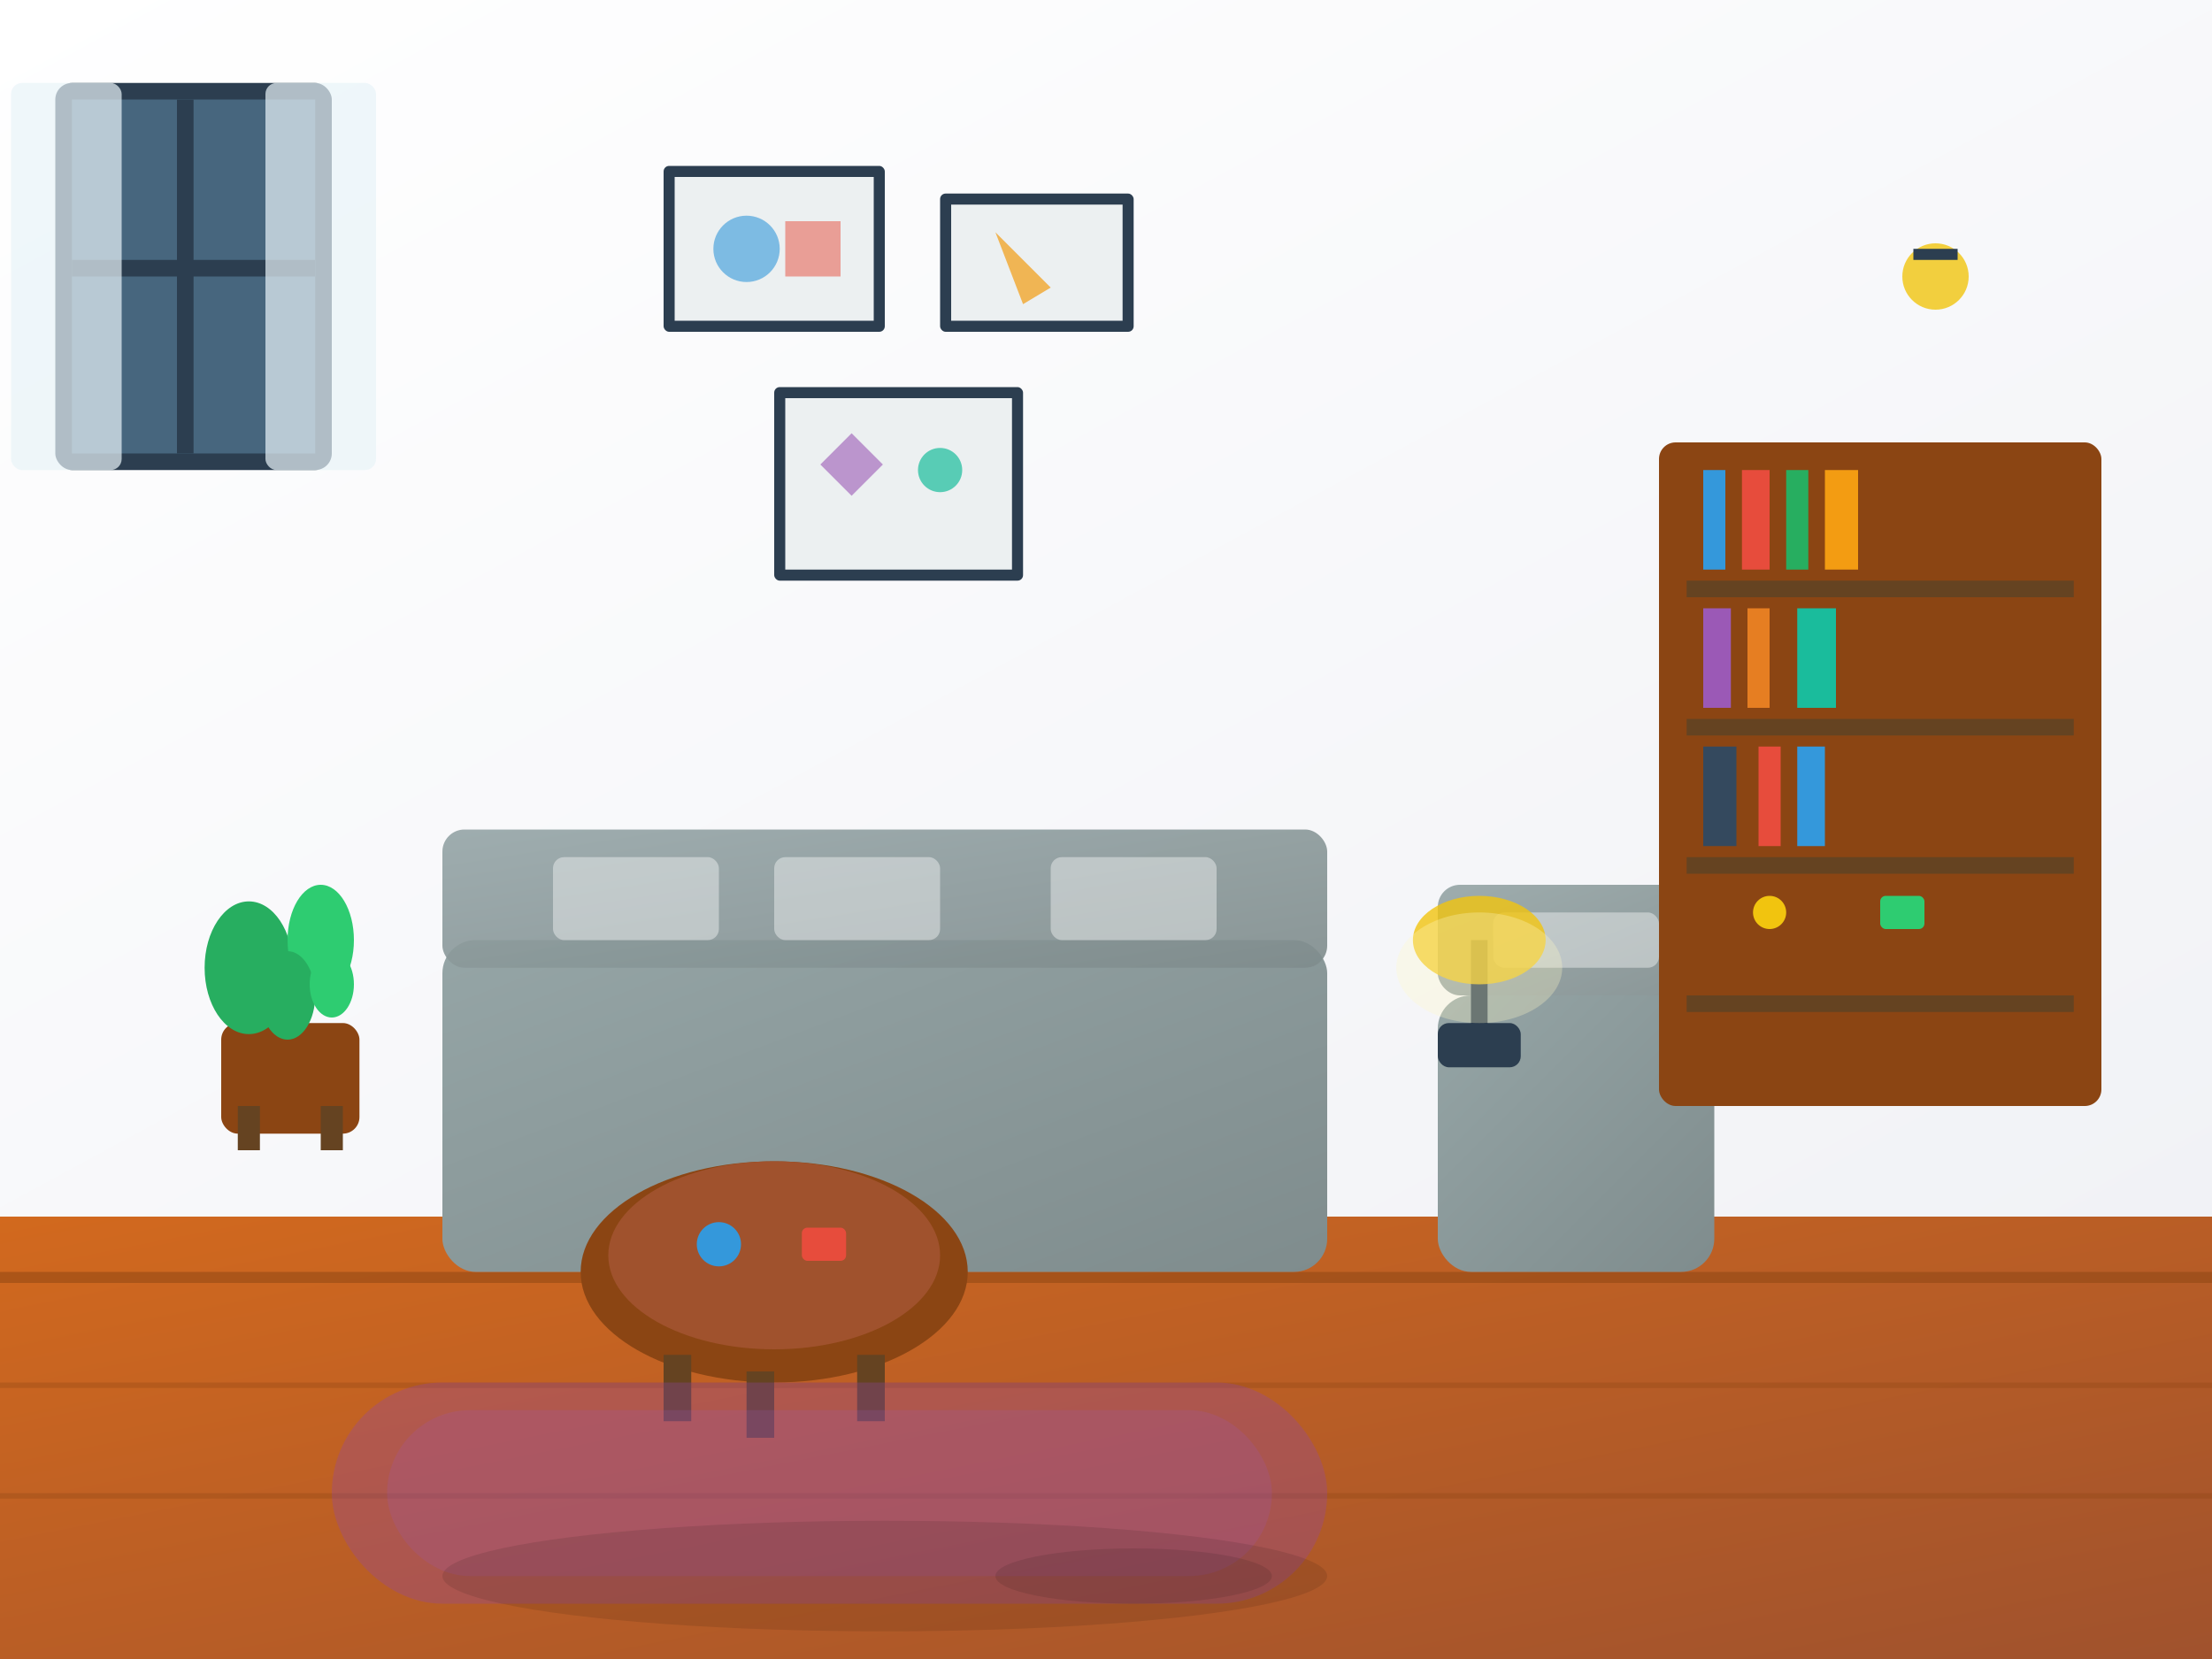 <svg width="400" height="300" viewBox="0 0 400 300" xmlns="http://www.w3.org/2000/svg">
  <defs>
    <linearGradient id="wallGrad2" x1="0%" y1="0%" x2="100%" y2="100%">
      <stop offset="0%" style="stop-color:#ffffff;stop-opacity:1" />
      <stop offset="100%" style="stop-color:#f1f2f6;stop-opacity:1" />
    </linearGradient>
    <linearGradient id="sofaGrad2" x1="0%" y1="0%" x2="100%" y2="100%">
      <stop offset="0%" style="stop-color:#95a5a6;stop-opacity:1" />
      <stop offset="100%" style="stop-color:#7f8c8d;stop-opacity:1" />
    </linearGradient>
    <linearGradient id="woodGrad" x1="0%" y1="0%" x2="100%" y2="100%">
      <stop offset="0%" style="stop-color:#d2691e;stop-opacity:1" />
      <stop offset="100%" style="stop-color:#a0522d;stop-opacity:1" />
    </linearGradient>
  </defs>
  
  <!-- Background -->
  <rect width="400" height="300" fill="#f8f9fa"/>
  
  <!-- Floor with wood pattern -->
  <rect x="0" y="220" width="400" height="80" fill="url(#woodGrad)"/>
  <rect x="0" y="230" width="400" height="2" fill="#8b4513" opacity="0.5"/>
  <rect x="0" y="250" width="400" height="1" fill="#8b4513" opacity="0.3"/>
  <rect x="0" y="270" width="400" height="1" fill="#8b4513" opacity="0.3"/>
  
  <!-- Wall -->
  <rect x="0" y="0" width="400" height="220" fill="url(#wallGrad2)"/>
  
  <!-- Large sofa arrangement -->
  <g transform="translate(80, 170)">
    <!-- Main sofa -->
    <rect x="0" y="0" width="160" height="60" fill="url(#sofaGrad2)" rx="6"/>
    <rect x="0" y="-20" width="160" height="25" fill="url(#sofaGrad2)" opacity="0.9" rx="4"/>
    
    <!-- Armchair -->
    <rect x="180" y="10" width="50" height="50" fill="url(#sofaGrad2)" rx="6"/>
    <rect x="180" y="-10" width="50" height="20" fill="url(#sofaGrad2)" opacity="0.9" rx="4"/>
    
    <!-- Cushions -->
    <rect x="20" y="-15" width="30" height="15" fill="white" opacity="0.4" rx="2"/>
    <rect x="60" y="-15" width="30" height="15" fill="white" opacity="0.4" rx="2"/>
    <rect x="110" y="-15" width="30" height="15" fill="white" opacity="0.4" rx="2"/>
    <rect x="190" y="-5" width="30" height="10" fill="white" opacity="0.4" rx="2"/>
  </g>
  
  <!-- Round coffee table -->
  <g transform="translate(140, 230)">
    <ellipse cx="0" cy="0" rx="35" ry="20" fill="#8b4513"/>
    <ellipse cx="0" cy="-3" rx="30" ry="17" fill="#a0522d"/>
    <!-- Table legs -->
    <rect x="-20" y="15" width="5" height="12" fill="#654321"/>
    <rect x="15" y="15" width="5" height="12" fill="#654321"/>
    <rect x="-5" y="18" width="5" height="12" fill="#654321"/>
    <!-- Decorative items -->
    <circle cx="-10" cy="-5" r="4" fill="#3498db"/>
    <rect x="5" y="-8" width="8" height="6" fill="#e74c3c" rx="1"/>
  </g>
  
  <!-- Bookshelf -->
  <g transform="translate(300, 80)">
    <rect x="0" y="0" width="80" height="120" fill="#8b4513" rx="3"/>
    <!-- Shelves -->
    <rect x="5" y="25" width="70" height="3" fill="#654321"/>
    <rect x="5" y="50" width="70" height="3" fill="#654321"/>
    <rect x="5" y="75" width="70" height="3" fill="#654321"/>
    <rect x="5" y="100" width="70" height="3" fill="#654321"/>
    
    <!-- Books -->
    <rect x="8" y="5" width="4" height="18" fill="#3498db"/>
    <rect x="15" y="5" width="5" height="18" fill="#e74c3c"/>
    <rect x="23" y="5" width="4" height="18" fill="#27ae60"/>
    <rect x="30" y="5" width="6" height="18" fill="#f39c12"/>
    
    <rect x="8" y="30" width="5" height="18" fill="#9b59b6"/>
    <rect x="16" y="30" width="4" height="18" fill="#e67e22"/>
    <rect x="25" y="30" width="7" height="18" fill="#1abc9c"/>
    
    <rect x="8" y="55" width="6" height="18" fill="#34495e"/>
    <rect x="18" y="55" width="4" height="18" fill="#e74c3c"/>
    <rect x="25" y="55" width="5" height="18" fill="#3498db"/>
    
    <!-- Decorative objects -->
    <circle cx="20" cy="85" r="3" fill="#f1c40f"/>
    <rect x="40" y="82" width="8" height="6" fill="#2ecc71" rx="1"/>
  </g>
  
  <!-- Floor plant -->
  <g transform="translate(40, 150)">
    <!-- Pot -->
    <rect x="0" y="35" width="25" height="20" fill="#8b4513" rx="3"/>
    <!-- Plant -->
    <ellipse cx="5" cy="25" rx="8" ry="12" fill="#27ae60"/>
    <ellipse cx="18" cy="20" rx="6" ry="10" fill="#2ecc71"/>
    <ellipse cx="12" cy="30" rx="5" ry="8" fill="#27ae60"/>
    <ellipse cx="20" cy="28" rx="4" ry="6" fill="#2ecc71"/>
    <!-- Pot stand -->
    <rect x="3" y="50" width="4" height="8" fill="#654321"/>
    <rect x="18" y="50" width="4" height="8" fill="#654321"/>
  </g>
  
  <!-- Wall gallery -->
  <g transform="translate(120, 30)">
    <!-- Frame 1 -->
    <rect x="0" y="0" width="40" height="30" fill="#2c3e50" rx="1"/>
    <rect x="2" y="2" width="36" height="26" fill="#ecf0f1"/>
    <circle cx="15" cy="15" r="6" fill="#3498db" opacity="0.6"/>
    <rect x="22" y="10" width="10" height="10" fill="#e74c3c" opacity="0.5"/>
    
    <!-- Frame 2 -->
    <rect x="50" y="5" width="35" height="25" fill="#2c3e50" rx="1"/>
    <rect x="52" y="7" width="31" height="21" fill="#ecf0f1"/>
    <polygon points="60,12 70,22 65,25" fill="#f39c12" opacity="0.7"/>
    
    <!-- Frame 3 -->
    <rect x="20" y="40" width="45" height="35" fill="#2c3e50" rx="1"/>
    <rect x="22" y="42" width="41" height="31" fill="#ecf0f1"/>
    <rect x="30" y="50" width="8" height="8" fill="#9b59b6" opacity="0.6" transform="rotate(45 34 54)"/>
    <circle cx="50" cy="55" r="4" fill="#1abc9c" opacity="0.7"/>
  </g>
  
  <!-- Area rug -->
  <rect x="60" y="250" width="180" height="40" fill="#8e44ad" opacity="0.3" rx="20"/>
  <rect x="70" y="255" width="160" height="30" fill="#9b59b6" opacity="0.2" rx="15"/>
  
  <!-- Table lamp -->
  <g transform="translate(260, 170)">
    <rect x="0" y="15" width="15" height="8" fill="#2c3e50" rx="2"/>
    <rect x="6" y="0" width="3" height="18" fill="#2c3e50"/>
    <ellipse cx="7.5" cy="0" rx="12" ry="8" fill="#f1c40f" opacity="0.8"/>
    <ellipse cx="7.5" cy="5" rx="15" ry="10" fill="#fff9c4" opacity="0.3"/>
  </g>
  
  <!-- Window with curtains -->
  <g transform="translate(10, 15)">
    <rect x="0" y="0" width="50" height="70" fill="#2c3e50" rx="3"/>
    <rect x="3" y="3" width="44" height="64" fill="#85c1e9" opacity="0.3"/>
    <rect x="22" y="3" width="3" height="64" fill="#2c3e50"/>
    <rect x="3" y="32" width="44" height="3" fill="#2c3e50"/>
    
    <!-- Curtains -->
    <rect x="-8" y="0" width="20" height="70" fill="#e8f4f8" opacity="0.7" rx="2"/>
    <rect x="38" y="0" width="20" height="70" fill="#e8f4f8" opacity="0.7" rx="2"/>
  </g>
  
  <!-- Decorative elements -->
  <circle cx="350" cy="50" r="6" fill="#f1c40f" opacity="0.8"/>
  <rect x="346" y="45" width="8" height="2" fill="#2c3e50"/>
  
  <!-- Shadow effects -->
  <ellipse cx="160" cy="285" rx="80" ry="10" fill="#000" opacity="0.1"/>
  <ellipse cx="205" cy="285" rx="25" ry="5" fill="#000" opacity="0.1"/>
</svg>
